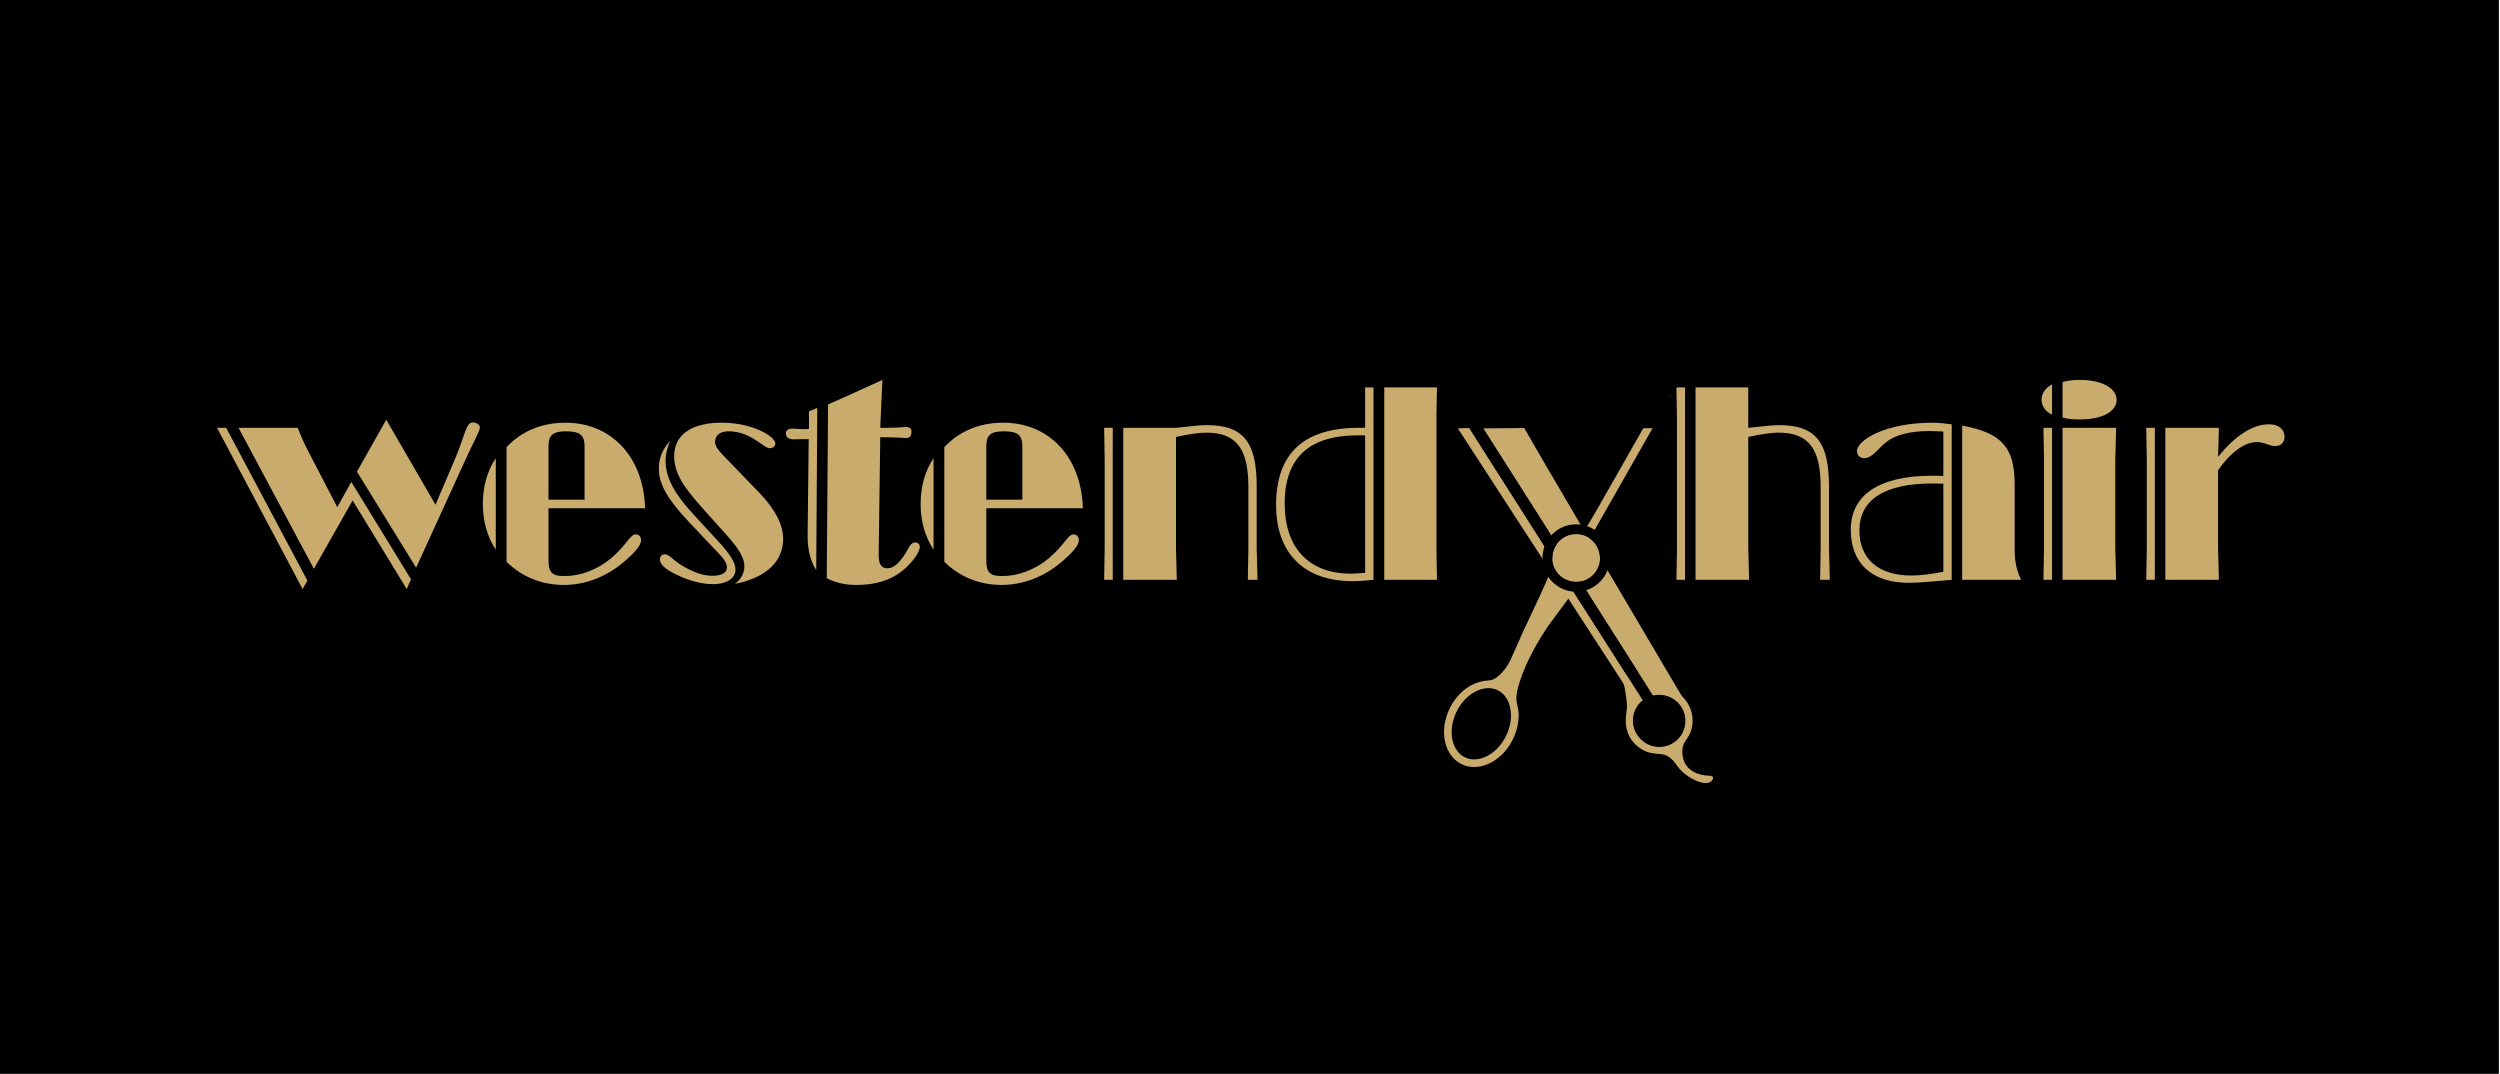 <?xml version="1.0" encoding="UTF-8" standalone="no"?>
<svg xmlns="http://www.w3.org/2000/svg" xmlns:xlink="http://www.w3.org/1999/xlink" xmlns:serif="http://www.serif.com/" width="100%" height="100%" viewBox="0 0 3713 1595" version="1.1" xml:space="preserve" style="fill-rule:evenodd;clip-rule:evenodd;stroke-linejoin:round;stroke-miterlimit:2;">
    <g id="Artboard1" transform="matrix(1.058,0,0,0.643,0,0)">
        <rect x="0" y="0" width="3507.87" height="2480.32" style="fill:none;"></rect>
        <clipPath id="_clip1">
            <rect x="0" y="0" width="3507.87" height="2480.32"></rect>
        </clipPath>
        <g clip-path="url(#_clip1)">
            <g transform="matrix(1.006,0,0,3.616,-693.52,-1994.22)">
                <rect x="-39.482" y="-64.206" width="5406.55" height="2893.68"></rect>
            </g>
            <g transform="matrix(1.321,1.239,-0.53,1.532,78.066,-3684.98)">
                <path d="M2197.53,1443.88L2205.49,1443.88L2205.49,1217.88L2197.53,1217.88C2197.78,1243.88 2198.03,1259.09 2198.03,1263.49L2198.03,1398.29C2198.03,1402.68 2197.78,1417.88 2197.53,1443.88Z" style="fill:rgb(201,171,109);fill-rule:nonzero;"></path>
            </g>
            <g transform="matrix(1.424,0,0,3.712,-694.123,-1076.09)">
                <g transform="matrix(1,0,0,0.455,234.108,316.905)">
                    <g transform="matrix(0.249,0,0,0.345,1563.54,382.701)">
                        <path d="M1314.03,1677.63C1313.17,1677.7 1312.28,1677.75 1311.42,1677.8C1310.53,1677.85 1309.67,1677.88 1308.78,1677.9L1308.75,1677.9C1307.9,1677.91 1307.05,1677.93 1306.18,1677.93C1303.02,1677.93 1299.87,1677.78 1296.72,1677.51C1295.95,1677.45 1295.18,1677.36 1294.42,1677.28C1293.65,1677.2 1292.9,1677.1 1292.13,1677C1291.38,1676.9 1290.62,1676.78 1289.87,1676.66C1289.13,1676.55 1288.4,1676.43 1287.67,1676.3C1287.63,1676.3 1287.6,1676.28 1287.57,1676.26C1287.03,1676.18 1286.5,1676.08 1285.97,1675.96C1285.37,1675.85 1284.77,1675.73 1284.17,1675.58C1283.37,1675.41 1282.57,1675.23 1281.77,1675.03C1280.95,1674.85 1280.13,1674.63 1279.32,1674.4C1278.5,1674.2 1277.68,1673.96 1276.88,1673.71C1276.07,1673.48 1275.27,1673.23 1274.47,1672.96C1273.67,1672.71 1272.88,1672.45 1272.08,1672.15C1270.48,1671.6 1268.92,1671 1267.35,1670.36C1266.65,1670.08 1265.95,1669.78 1265.27,1669.5C1264.03,1668.95 1262.82,1668.4 1261.6,1667.8C1261.07,1667.55 1260.55,1667.3 1260.03,1667.03C1258.85,1666.45 1257.7,1665.81 1256.55,1665.18C1227.32,1649.05 1206.63,1619.06 1203.52,1584.3C1197.8,1520.13 1251.35,1466.58 1315.52,1472.3C1364.72,1476.7 1404.33,1516.31 1408.72,1565.51C1413.93,1623.81 1370.2,1673.35 1314.03,1677.63ZM1508.98,1793.78C1508.18,1793.7 1507.3,1793.68 1506.37,1793.68C1485.53,1793.68 1423.03,1786.73 1404.52,1733.48C1397.47,1713.28 1395.37,1687 1404.67,1666.8C1405.62,1664.71 1406.72,1662.7 1407.92,1660.75C1415.88,1647.96 1425.25,1636.03 1430.77,1621.9C1436.55,1607.06 1439.23,1590.78 1439.23,1574.91C1439.23,1540.3 1424.82,1506.48 1400.78,1481.7C1392.65,1473.31 1383.4,1466.41 1373.35,1460.8C1363.93,1455.5 1353.82,1451.33 1343.4,1448.08C1340.75,1447.28 1338.12,1446.53 1335.48,1445.88C1315.1,1440.73 1294.97,1439.03 1277.97,1424.58C1267.83,1415.98 1258.85,1406.01 1250.42,1395.76C1228.98,1369.68 1153.57,1386.96 1164.4,1422.23C1169.48,1438.76 1172.8,1455.8 1174.82,1473C1176.9,1490.6 1180.53,1508.41 1178.98,1526.25C1177.08,1548.03 1172.82,1567.56 1174.97,1589.65C1177.23,1612.56 1185.02,1634.9 1198.68,1653.53C1211.43,1670.91 1228.58,1684.98 1247.92,1694.5C1259.15,1700.01 1270.47,1702.91 1282.12,1704.7C1292.47,1706.31 1303,1707 1313.9,1707.95C1332.9,1709.58 1348.6,1719.06 1361.38,1732.93C1374.18,1746.83 1383.28,1763.8 1397.28,1776.6C1412.73,1790.76 1430.4,1803.15 1449.57,1811.85C1452.8,1813.36 1456.08,1814.73 1459.4,1815.98C1475.6,1822.13 1506.82,1829.38 1517.95,1809.88C1517.95,1809.88 1526.4,1795.1 1508.98,1793.78Z" style="fill:rgb(201,171,109);fill-rule:nonzero;"></path>
                    </g>
                    <g transform="matrix(1.067,0,0,0.92,95.552,-594.471)">
                        <path d="M1550.19,1217.88L1516.88,1217.88L1600.65,1427.88C1607.86,1407.49 1601.16,1385.78 1607.87,1365.78L1596.92,1339.49L1550.19,1217.88ZM1590.21,1456.68L1594.94,1443.49L1505.44,1217.88L1494.26,1217.88C1504.45,1239.88 1510.91,1255.09 1513.89,1263.09L1590.21,1456.68Z" style="fill-rule:nonzero;"></path>
                    </g>
                    <g transform="matrix(0.945,0,0,1.132,-1141.92,-977.042)">
                        <rect x="2988.45" y="1272.54" width="230.9" height="55.459"></rect>
                    </g>
                    <g transform="matrix(0.663,0,0,0.92,98.491,-146.271)">
                        <path d="M2739.65,1145.1C2740.05,1143.48 2740.38,1141.88 2740.64,1140.3C2762.86,1177.66 2745.24,1147.91 2711.17,1090.31C2647,981.809 2524.5,774.5 2499.97,730.717L2438.65,731.295L2697.78,1138.62C2688.29,1147.34 2680.58,1156.62 2673.2,1167.5C2667.72,1175.58 2666.04,1181.19 2666.18,1190.75C2666.4,1206 2688.24,1211.16 2699.57,1207.52C2710.9,1203.88 2718.16,1192.8 2723.3,1182.93C2729.22,1171.55 2728.15,1177.96 2731.31,1165.16" style="fill:rgb(201,171,109);"></path>
                    </g>
                    <g transform="matrix(0.663,0,0,0.92,98.491,-146.271)">
                        <path d="M2401.19,731.224L2418.24,730.663L2657.34,1105.83L2649.99,1114.53L2401.19,731.224Z" style="fill:rgb(201,171,109);"></path>
                    </g>
                    <g transform="matrix(0.249,0.016,-0.011,0.345,1575.2,373.112)">
                        <path d="M725.9,1629.96C712.83,1659.96 693.25,1685.31 669.28,1703.28C647.271,1719.76 622.6,1728.83 599.75,1728.83C588.22,1728.83 577.17,1726.6 566.92,1722.11C541.55,1711.05 523,1687.28 514.719,1655.13C505.73,1620.26 509.78,1580.45 526.1,1542.96C539.17,1512.95 558.75,1487.6 582.73,1469.65C604.72,1453.16 629.42,1444.08 652.25,1444.08C658.021,1444.08 663.67,1444.66 669.15,1445.76C674.62,1446.9 679.93,1448.6 685.08,1450.81C710.45,1461.86 729,1485.66 737.28,1517.8C746.271,1552.66 742.22,1592.48 725.9,1629.96ZM948.72,1053.75L942.92,1045.93C933.18,1032.8 923.45,1019.68 913.72,1006.55C905.1,981.098 896.331,953.808 887.521,925.208C880.9,945.148 874.3,965.078 867.7,985.008C857.98,1014.38 809.63,1132.45 796.45,1162.56C782.7,1193.93 770.32,1225.81 757.95,1257.75C755.85,1263.18 753.73,1268.61 751.6,1274.05C745.48,1289.85 739.37,1305.65 733.13,1321.4C725.15,1341.61 714.55,1361 700.62,1377.73C687.17,1393.9 669.8,1411.81 647.78,1413.73C642.85,1414.16 637.97,1414.85 633.13,1415.75C598.28,1422.3 565.72,1440.81 541.37,1466.4C533.55,1474.6 526.28,1483.21 519.83,1492.53C511.5,1504.6 504.37,1517.5 498.5,1530.95C459.25,1621.1 484.5,1719.05 554.9,1749.71C569.28,1755.96 584.42,1758.93 599.75,1758.93C659.55,1758.93 722.271,1713.75 753.48,1641.98C763.43,1619.13 769.771,1594.61 771.581,1569.76C772.45,1557.88 772.67,1545.45 771.13,1533.61C768.82,1515.68 761.32,1499.01 760.2,1480.91C758.831,1458.93 763.93,1438.9 769.23,1417.83C775.13,1394.4 782.88,1371.45 791.63,1348.93C807.4,1308.45 826.45,1269.21 847.38,1231.15C855.1,1217.08 863.17,1203.21 871.47,1189.5C872.42,1187.91 918.92,1118.77 955.67,1064.15C955.791,1063.97 955.91,1063.79 956.03,1063.61L955.5,1062.9L948.72,1053.75Z" style="fill:rgb(201,171,109);fill-rule:nonzero;"></path>
                    </g>
                    <g transform="matrix(0.663,0,0,0.92,98.491,-146.271)">
                        <path d="M2400.4,701.478L2428.93,715.303L2707.95,1154.52L2694.2,1163.64C2694.2,1163.64 2398.82,702.169 2400.4,701.478Z"></path>
                    </g>
                    <g transform="matrix(0.771,0,0,0.959,-581.497,-763.928)">
                        <ellipse cx="3204.36" cy="1762.72" rx="33.347" ry="37.176"></ellipse>
                    </g>
                </g>
                <g transform="matrix(0.663,0,0,0.419,224.297,312.211)">
                    <circle cx="2740.43" cy="775.442" r="35.472" style="fill:rgb(201,171,109);"></circle>
                    <path d="M2740.43,725.387C2712.81,725.387 2690.38,747.816 2690.38,775.442C2690.38,803.069 2712.81,825.498 2740.43,825.498C2768.06,825.498 2790.49,803.069 2790.49,775.442C2790.49,747.816 2768.06,725.387 2740.43,725.387ZM2740.43,739.97C2760.01,739.97 2775.91,755.865 2775.91,775.442C2775.91,795.02 2760.01,810.915 2740.43,810.915C2720.86,810.915 2704.96,795.02 2704.96,775.442C2704.96,755.865 2720.86,739.97 2740.43,739.97Z"></path>
                </g>
                <g transform="matrix(1,0,0,0.455,410.578,316.905)">
                    <g transform="matrix(1.067,0,0,0.92,92.18,-594.769)">
                        <path d="M265.203,1457.49L269.678,1445.09L194.602,1217.88L186.15,1217.88L265.203,1457.49ZM342.516,1205.88L315.419,1283.09L370.11,1425.88L414.608,1269.09C423.061,1238.68 429.027,1223.09 429.027,1217.09C429.027,1213.49 425.795,1209.88 422.315,1209.88C416.1,1209.88 415.354,1229.09 405.908,1264.68L388.009,1332.29L342.516,1205.88ZM361.409,1457.49L365.387,1443.09L310.199,1298.29L297.272,1335.88L270.672,1253.49C266.943,1242.29 263.711,1230.29 260.728,1217.88L206.037,1217.88L275.644,1427.49L311.442,1325.88L361.409,1457.49Z" style="fill:rgb(201,171,109);fill-rule:nonzero;"></path>
                    </g>
                    <g transform="matrix(1.067,0,0,0.92,92.18,-594.769)">
                        <path d="M443.694,1399.09L443.694,1263.09C435.739,1282.29 431.761,1305.09 431.761,1331.09C431.761,1356.68 435.739,1379.49 443.694,1399.09ZM492.418,1337.49L581.664,1337.49C580.172,1259.49 549.595,1210.29 508.08,1210.29C485.955,1210.29 467.31,1223.09 453.638,1246.68L453.638,1417.09C467.808,1439.49 486.204,1451.49 506.588,1451.49C526.725,1451.49 546.612,1439.09 563.268,1415.49C572.963,1401.88 577.935,1392.29 577.935,1384.68C577.935,1379.88 575.946,1376.29 572.963,1376.29C567.743,1376.29 564.262,1393.09 549.844,1412.29C537.166,1429.09 521.753,1438.29 507.334,1438.29C494.904,1438.29 492.418,1432.29 492.418,1413.49L492.418,1337.49ZM492.418,1324.68L492.418,1245.49C492.418,1229.49 495.899,1223.09 508.577,1223.09C521.753,1223.09 525.73,1229.09 525.73,1245.49L525.73,1324.68L492.418,1324.68Z" style="fill:rgb(201,171,109);fill-rule:nonzero;"></path>
                    </g>
                    <g transform="matrix(1.067,0,0,0.92,92.18,-594.769)">
                        <path d="M664.695,1449.88C693.78,1440.68 709.193,1416.29 709.193,1383.09C709.193,1361.88 701.735,1338.68 687.068,1314.29L659.971,1269.09C651.768,1255.49 646.299,1247.49 646.299,1239.09C646.299,1229.09 651.022,1223.09 658.728,1223.09C679.61,1223.09 690.797,1248.29 697.012,1248.29C699.746,1248.29 701.984,1245.09 701.984,1241.09C701.984,1231.09 681.35,1210.29 652.265,1210.29C623.925,1210.29 608.512,1229.09 608.512,1259.88C608.512,1286.68 618.456,1307.88 633.869,1335.88L657.485,1378.29C668.175,1397.49 673.395,1411.88 673.395,1423.09C673.395,1433.88 670.412,1443.09 664.695,1449.88ZM643.067,1393.49C651.768,1408.29 657.237,1416.29 657.237,1425.09C657.237,1433.49 652.762,1437.88 643.564,1437.88C635.36,1437.88 625.168,1432.29 614.23,1421.09C607.269,1413.88 603.54,1405.88 600.06,1405.88C597.077,1405.88 595.337,1409.09 595.337,1413.88C595.337,1420.68 600.309,1428.29 610.75,1436.29C622.682,1445.49 633.869,1450.29 644.558,1450.29C657.485,1450.29 665.192,1441.09 665.192,1428.68C665.192,1417.49 659.474,1404.68 649.53,1387.09L625.914,1345.88C609.258,1316.68 600.557,1292.29 600.557,1267.09C600.557,1258.29 601.8,1248.29 604.783,1237.49C597.574,1249.88 594.342,1263.09 594.342,1278.68C594.342,1303.49 604.038,1326.68 621.688,1357.09L643.067,1393.49Z" style="fill:rgb(201,171,109);fill-rule:nonzero;"></path>
                    </g>
                    <g transform="matrix(1.067,0,0,0.92,92.18,-594.769)">
                        <path d="M800.925,1146.68C775.071,1165.88 758.415,1177.88 750.708,1183.09L749.465,1441.49C757.669,1448.29 766.618,1451.49 776.562,1451.49C798.19,1451.49 814.1,1441.49 826.53,1419.49C832.745,1408.68 835.479,1399.49 835.479,1395.09C835.479,1391.09 833.739,1388.29 831.253,1388.29C826.281,1388.29 825.287,1397.49 821.061,1407.49C815.592,1420.29 810.868,1426.68 805.648,1426.68C799.433,1426.68 797.444,1419.88 797.444,1405.88L798.936,1231.88C813.106,1231.88 821.309,1233.09 822.801,1233.09C826.53,1233.09 827.773,1229.88 827.773,1222.68C827.773,1219.09 825.784,1216.68 822.304,1216.68C820.564,1216.68 815.094,1217.88 805.399,1217.88L798.936,1217.88C799.433,1196.29 800.179,1172.68 800.925,1146.68ZM740.765,1188.29L733.058,1193.49L733.058,1219.49C731.318,1219.88 729.826,1219.88 728.086,1219.88C724.109,1219.88 720.38,1219.09 717.397,1219.09C713.916,1219.09 711.679,1222.29 711.679,1225.88C711.679,1231.88 714.165,1235.09 719.137,1235.09C720.38,1235.09 724.855,1234.68 732.81,1234.68L731.815,1376.68L731.815,1379.49C731.815,1399.49 734.55,1416.29 739.77,1429.49L740.765,1188.29Z" style="fill:rgb(201,171,109);fill-rule:nonzero;"></path>
                    </g>
                    <g transform="matrix(1.067,0,0,0.92,92.18,-594.769)">
                        <path d="M848.158,1399.09L848.158,1263.09C840.203,1282.29 836.225,1305.09 836.225,1331.09C836.225,1356.68 840.203,1379.49 848.158,1399.09ZM896.882,1337.49L986.128,1337.49C984.636,1259.49 954.059,1210.29 912.544,1210.29C890.419,1210.29 871.774,1223.09 858.101,1246.68L858.101,1417.09C872.271,1439.49 890.667,1451.49 911.052,1451.49C931.188,1451.49 951.076,1439.09 967.732,1415.49C977.427,1401.88 982.399,1392.29 982.399,1384.68C982.399,1379.88 980.41,1376.29 977.427,1376.29C972.206,1376.29 968.726,1393.09 954.307,1412.29C941.629,1429.09 926.216,1438.29 911.798,1438.29C899.368,1438.29 896.882,1432.29 896.882,1413.49L896.882,1337.49ZM896.882,1324.68L896.882,1245.49C896.882,1229.49 900.362,1223.09 913.041,1223.09C926.216,1223.09 930.194,1229.09 930.194,1245.49L930.194,1324.68L896.882,1324.68Z" style="fill:rgb(201,171,109);fill-rule:nonzero;"></path>
                    </g>
                    <g transform="matrix(1.067,0,0,0.92,92.18,-594.769)">
                        <path d="M1072.14,1217.88L1023.42,1217.88L1023.42,1443.88L1072.89,1443.88C1072.64,1417.88 1072.14,1402.68 1072.14,1398.29L1072.14,1231.49C1083.58,1227.49 1093.02,1225.09 1100.23,1225.09C1128.82,1225.09 1139.01,1251.09 1139.01,1305.88L1139.01,1398.29C1139.01,1402.68 1138.77,1417.88 1138.52,1443.88L1147.47,1443.88C1147.22,1417.88 1146.72,1402.68 1146.72,1398.29L1146.72,1305.88C1146.72,1241.49 1135.78,1213.88 1100.48,1213.88C1092.78,1213.88 1083.58,1216.29 1072.14,1217.88ZM1005.77,1443.88L1013.72,1443.88L1013.72,1217.88L1005.77,1217.88C1006.01,1243.88 1006.26,1259.09 1006.26,1263.49L1006.26,1398.29C1006.26,1402.68 1006.01,1417.88 1005.77,1443.88Z" style="fill:rgb(201,171,109);fill-rule:nonzero;"></path>
                    </g>
                    <g transform="matrix(1.067,0,0,0.92,92.18,-594.769)">
                        <path d="M1254.61,1443.88L1254.61,1157.88L1246.9,1157.88L1246.9,1217.88L1241.19,1217.88C1190.22,1217.88 1164.62,1255.88 1164.62,1332.68C1164.62,1404.29 1190.47,1445.88 1235.22,1445.88C1240.69,1445.88 1247.15,1445.09 1254.61,1443.88ZM1246.9,1433.49C1241.19,1434.29 1236.71,1434.68 1233.48,1434.68C1194.95,1434.68 1172.57,1396.29 1172.57,1330.68C1172.57,1262.68 1194.95,1229.09 1240.19,1229.09L1246.9,1229.09L1246.9,1433.49ZM1313.28,1157.88L1264.55,1157.88L1264.55,1443.88L1313.28,1443.88C1313.03,1417.88 1312.78,1402.68 1312.78,1398.29L1312.78,1199.88C1312.78,1195.88 1313.03,1181.88 1313.28,1157.88Z" style="fill:rgb(201,171,109);fill-rule:nonzero;"></path>
                    </g>
                </g>
                <g transform="matrix(1,0,0,0.455,61.619,316.905)">
                    <g transform="matrix(1.067,0,0,0.92,95.497,-594.769)">
                        <path d="M1858.45,1443.88L1866.4,1443.88L1866.4,1157.88L1858.45,1157.88C1858.69,1185.88 1858.94,1201.88 1858.94,1206.29L1858.94,1398.29C1858.94,1402.68 1858.69,1417.88 1858.45,1443.88ZM1924.82,1217.88L1924.82,1157.88L1876.1,1157.88L1876.1,1443.88L1925.57,1443.88C1925.32,1417.88 1924.82,1402.68 1924.82,1398.29L1924.82,1231.49C1936.26,1227.49 1945.7,1225.09 1952.91,1225.09C1981.5,1225.09 1991.69,1251.09 1991.69,1305.88L1991.69,1398.29C1991.69,1402.68 1991.44,1417.88 1991.2,1443.88L2000.15,1443.88C1999.9,1417.88 1999.4,1402.68 1999.4,1398.29L1999.4,1305.88C1999.4,1241.49 1988.46,1213.88 1953.16,1213.88C1945.45,1213.88 1936.26,1216.29 1924.82,1217.88Z" style="fill:rgb(201,171,109);fill-rule:nonzero;"></path>
                    </g>
                    <g transform="matrix(1.067,0,0,0.92,95.497,-594.769)">
                        <path d="M2122.45,1443.88L2176.9,1443.88C2171.18,1424.68 2170.93,1409.49 2170.93,1396.68L2170.93,1302.29C2170.93,1248.29 2159.74,1225.49 2122.45,1214.68L2122.45,1443.88ZM2105.05,1289.49C2101.57,1289.09 2098.34,1289.09 2095.11,1289.09C2045.39,1289.09 2019.54,1317.88 2019.54,1369.49C2019.54,1419.09 2038.68,1448.29 2072.98,1448.29C2082.68,1448.29 2095.85,1446.29 2112.76,1443.88L2112.76,1212.68C2105.3,1211.09 2099.58,1210.29 2095.36,1210.29C2051.11,1210.29 2025.25,1236.29 2025.25,1252.68C2025.25,1258.29 2027.99,1263.09 2031.72,1263.09C2039.42,1263.09 2043.9,1249.88 2052.35,1239.09C2060.3,1228.68 2073.98,1222.68 2092.37,1222.68C2095.85,1222.68 2100.08,1223.09 2105.05,1223.49L2105.05,1289.49ZM2105.05,1431.88C2092.62,1435.88 2082.43,1437.49 2075.47,1437.49C2044.64,1437.49 2027.49,1411.88 2027.49,1370.68C2027.49,1325.09 2050.36,1300.68 2094.61,1300.68C2097.84,1300.68 2101.32,1300.68 2105.05,1301.09L2105.05,1431.88Z" style="fill:rgb(201,171,109);fill-rule:nonzero;"></path>
                    </g>
                    <g transform="matrix(1.067,0,0,0.92,95.497,-594.769)">
                        <path d="M2215.18,1443.88L2264.65,1443.88C2264.4,1417.88 2263.91,1402.68 2263.91,1398.29L2263.91,1263.49C2263.91,1259.09 2264.4,1243.88 2264.65,1217.88L2215.18,1217.88L2215.18,1443.88ZM2197.53,1443.88L2205.49,1443.88L2205.49,1217.88L2197.53,1217.88C2197.78,1243.88 2198.03,1259.09 2198.03,1263.49L2198.03,1398.29C2198.03,1402.68 2197.78,1417.88 2197.53,1443.88ZM2205.49,1198.29L2205.49,1153.49C2199.27,1158.29 2195.79,1167.09 2195.79,1176.29C2195.79,1185.49 2199.52,1194.29 2205.49,1198.29ZM2215.18,1149.88L2215.18,1202.68C2219.66,1204.68 2224.88,1205.49 2230.84,1205.49C2252.72,1205.49 2265.15,1193.09 2265.15,1176.29C2265.15,1159.88 2252.47,1146.68 2230.84,1146.68C2224.88,1146.68 2219.66,1147.88 2215.18,1149.88Z" style="fill:rgb(201,171,109);fill-rule:nonzero;"></path>
                    </g>
                    <g transform="matrix(1.067,0,0,0.92,95.497,-594.769)">
                        <path d="M2292.49,1443.88L2300.45,1443.88L2300.45,1217.88L2292.49,1217.88C2292.74,1243.88 2292.99,1259.09 2292.99,1263.49L2292.99,1398.29C2292.99,1402.68 2292.74,1417.88 2292.49,1443.88ZM2358.87,1398.29L2358.87,1281.09C2370.8,1253.09 2384.22,1239.09 2394.42,1239.09C2401.88,1239.09 2406.35,1245.09 2411.57,1245.09C2417.04,1245.09 2420.27,1239.49 2420.27,1231.09C2420.27,1220.29 2415.05,1212.68 2405.85,1212.68C2391.18,1212.68 2375.03,1228.68 2358.87,1261.09C2358.87,1256.29 2359.37,1241.49 2359.61,1217.88L2310.14,1217.88L2310.14,1443.88L2359.61,1443.88C2359.37,1417.88 2358.87,1402.68 2358.87,1398.29Z" style="fill:rgb(201,171,109);fill-rule:nonzero;"></path>
                    </g>
                </g>
            </g>
        </g>
    </g>
</svg>
